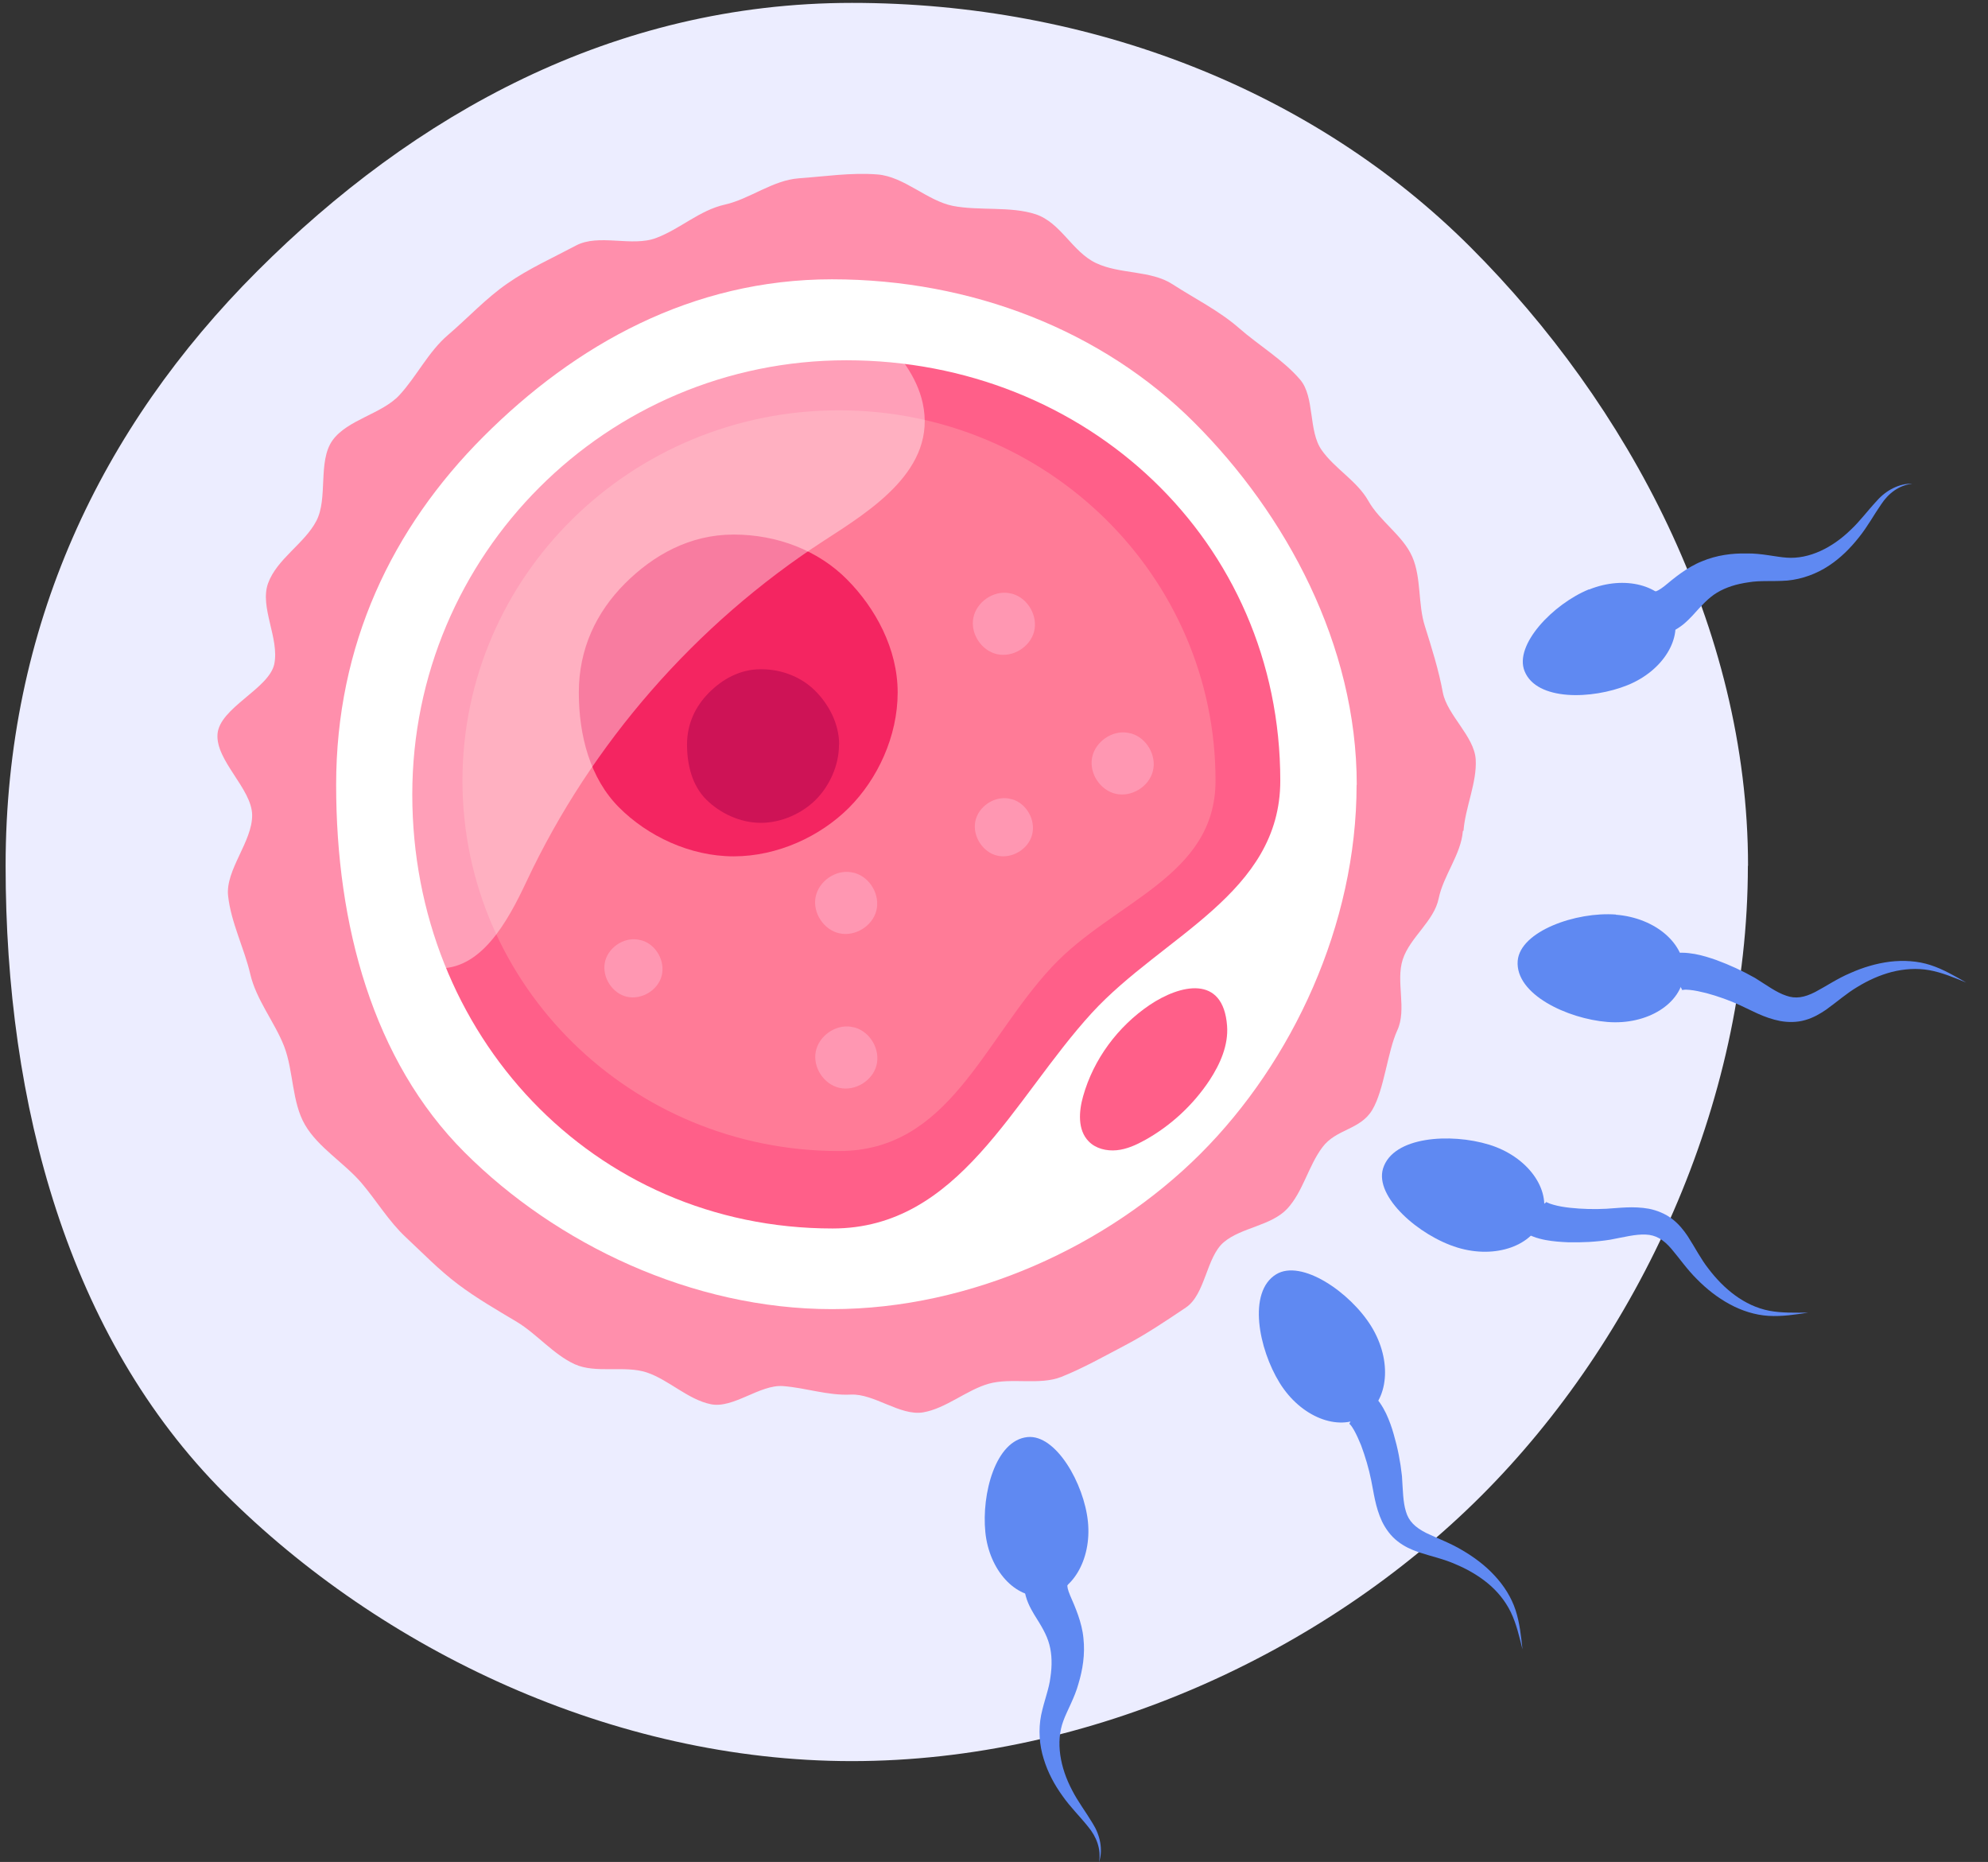 <?xml version="1.0" encoding="UTF-8"?>
<svg xmlns="http://www.w3.org/2000/svg" version="1.1" viewBox="0 0 1240.2 1161.3">
  <rect x="0" y="0" width="1240.2" height="1161.3" fill="#333333" stroke="none"/>
  <!-- Generator: Adobe Illustrator 29.5.1, SVG Export Plug-In . SVG Version: 2.1.0 Build 141)  -->
  <defs>
    <style>
      .st0 {
        fill: #ff7b97;
      }

      .st1 {
        fill: #f42561;
      }

      .st2 {
        fill: #ecedff;
      }

      .st3 {
        isolation: isolate;
      }

      .st4 {
        fill: #ce1356;
      }

      .st5 {
        fill: #fff;
      }

      .st6 {
        fill: #ff8fac;
      }

      .st7 {
        fill: #ff5f89;
      }

      .st8 {
        fill: #5f89f2;
      }

      .st9 {
        mix-blend-mode: screen;
        opacity: .4;
      }

      .st10 {
        fill: #ff97b2;
      }
    </style>
  </defs>
  <g class="st3">
    <g id="Layer_1">
      <g id="embryo_fertilization">
        <g>
          <path class="st2" d="M1090.4,540c0,149-68.5,295.1-166.2,392.8s-243.7,165.6-392.8,165.6-293.6-69.4-391.3-167C42.5,833.7,3.5,689.1,3.5,540S62.9,266.7,160.5,169.1,382.5,1.8,531.5,1.8s288.2,54.7,385.9,152.4,173.1,236.8,173.1,385.8h0Z"/>
          <g>
            <g>
              <path class="st6" d="M912.6,518.3c-1.1,14.5-12.2,27.8-15.1,42.1-2.9,14.2-17.9,24.2-22.4,38-4.5,13.8,2.7,31-3.4,44.2-6.1,13.2-8.2,37.2-15.6,49.6-7.5,12.6-22.5,11.8-31.1,23.3-8.8,11.7-12.1,27.7-21.9,38.3-10,10.8-28.8,11.7-39.7,21-10.9,9.3-11.4,32.5-23.6,40.7-11.9,8-24.8,16.7-37.8,23.5-12.8,6.7-26.4,14.4-40,19.8-13.4,5.3-31.1.3-45.1,4.2-13.9,3.9-26.8,15.5-41.1,17.9-14.3,2.3-30.5-11.8-45-11.1-14.5.7-27.8-4.2-42.3-5.3-14.5-1.1-31,14.2-45.1,11.3-14.2-2.9-26.2-15.2-39.9-19.8-13.8-4.6-31.9.9-45.1-5.2-13.2-6.1-23.6-18.9-35.9-26.3-12.5-7.5-25.4-14.9-36.9-23.6-11.7-8.8-22-19.5-32.5-29.3-10.7-10-18.3-22.9-27.6-33.8-10.8-12.6-26.9-22-35.2-36.2-8.3-14.2-7.1-33.4-13-48.9-5.9-15.2-17.5-29.1-21.2-45.3-3.7-15.9-12-32.1-13.8-48.6-1.8-16.2,15.2-33.9,15-50.5-.2-16.4-22.9-33.9-21.6-50.5,1.3-16.4,32.1-28.2,35.4-43.6,3.3-16-9.2-35.4-3.9-50.3,5.5-15.3,22.7-24.8,30.1-38.9,7.5-14.2.8-37.2,10.1-50.3,9.3-13,30.9-16.5,41.8-28.3,10.8-11.7,18-27,30.3-37.5,12.3-10.5,23.6-22.8,36.9-32,13.3-9.3,28.5-16.1,42.8-23.7,14.3-7.7,35,1,50.2-4.8,15.1-5.7,26.9-17.2,42.8-20.8,15.6-3.5,29.8-15.2,46.2-16.4,15.8-1.1,32.5-3.7,49-2.4,16.6,1.3,31,16.4,47,19.6,16.3,3.2,36,.1,51.6,5.2,15.8,5.2,22.8,23.3,37.6,30.4,15,7.2,34.2,4.4,47.9,13.3,13.9,9,28.9,16.4,41.3,27.2,12.4,10.9,27.5,19.7,38.3,32.3,9.2,10.8,5,32,13.4,43.9,8.2,11.7,22.1,19.2,29.2,31.8,7,12.5,21.5,21.5,27.3,34.7,5.8,13.2,3.5,29.6,7.9,43.3,4.3,13.7,8.6,27.3,11.2,41.4,2.7,14.1,19.6,27.3,20.5,41.7.9,14.3-6.5,30-7.6,44.5h0Z"/>
              <path class="st5" d="M846.3,489.5c0,87.3-40.1,172.8-97.3,230-57.2,57.2-142.8,97-230,97s-172-40.6-229.2-97.8c-57.2-57.2-80.1-141.9-80.1-229.2s34.8-160.1,92-217.3c57.2-57.2,130-98,217.3-98s168.8,32.1,226,89.3c57.2,57.2,101.4,138.7,101.4,226h0Z"/>
              <path class="st7" d="M798.7,486.9c0,70.5-73.4,96.7-117.6,144.9-49.5,54.1-82.7,134.4-161.7,134.4-149.6,0-262.2-121.1-262.2-270.7s121.2-270.8,270.8-270.8,270.7,112.6,270.7,262.2h0Z"/>
              <path class="st0" d="M758.3,486.9c0,60.1-63.8,75.1-102.1,116.2-43,46.1-64.2,114.8-132.8,114.8-129.7,0-234.9-103.4-234.9-231s105.2-231,234.9-231,234.9,103.4,234.9,231h0Z"/>
              <path class="st10" d="M631.7,370.4c9.6,2.8,15.9,13.8,13.4,23.5-2.5,9.7-13.3,16.3-23.1,14.1s-16.7-12.8-14.8-22.6c1.9-9.8,12.3-17.1,22.1-15.5l2.4.5h0Z"/>
              <path class="st10" d="M533.4,640.9c9.6,2.8,15.9,13.8,13.4,23.5-2.5,9.7-13.3,16.3-23.1,14.1s-16.7-12.8-14.8-22.6c1.9-9.8,12.3-17.1,22.1-15.5l2.4.5h0Z"/>
              <path class="st10" d="M533.3,544.5c9.6,2.8,15.9,13.8,13.4,23.5-2.5,9.7-13.3,16.3-23.1,14.1s-16.7-12.8-14.8-22.6c1.9-9.8,12.3-17.1,22.1-15.5l2.4.5h0Z"/>
              <path class="st10" d="M705.8,457.5c9.6,2.8,15.9,13.8,13.4,23.5-2.5,9.7-13.3,16.3-23.1,14.1s-16.7-12.8-14.8-22.6c1.9-9.8,12.3-17.1,22.1-15.5l2.4.5h0Z"/>
              <path class="st10" d="M631.4,498.5c9,2.6,14.8,12.9,12.5,22s-12.5,15.2-21.6,13.2c-9.1-2-15.6-12-13.9-21.2s11.5-16,20.7-14.5l2.2.5h0Z"/>
              <path class="st10" d="M400.3,586.5c9,2.6,14.8,12.9,12.5,22s-12.5,15.2-21.6,13.2c-9.1-2-15.6-12-13.9-21.2s11.5-16,20.7-14.5l2.2.5h0Z"/>
              <path class="st7" d="M675.7,683.7c-2.7,9.5-3.5,21,3.4,28.1,4.4,4.6,11.2,6.2,17.5,5.6s12.2-3.3,17.8-6.4c16.1-9,30-21.9,40.2-37.3,6.6-10.1,11.8-21.8,10.9-33.9-2.4-32.2-29.4-25.7-48.3-13-19.8,13.4-35,33.8-41.5,56.9h0Z"/>
              <path class="st1" d="M560,431.9c0,27.3-12.5,54-30.4,71.9s-44.6,30.3-71.9,30.3-53.8-12.7-71.6-30.6-25-44.3-25-71.6,10.9-50,28.7-67.9c17.9-17.9,40.6-30.6,67.9-30.6s52.8,10,70.6,27.9,31.7,43.3,31.7,70.6h0Z"/>
              <path class="st4" d="M523.4,464.5c0,13-6,25.8-14.5,34.3s-21.3,14.4-34.3,14.4-25.6-6.1-34.1-14.6c-8.5-8.5-11.9-21.2-11.9-34.2s5.2-23.8,13.7-32.4c8.5-8.5,19.4-14.6,32.4-14.6s25.1,4.8,33.7,13.3,15.1,20.7,15.1,33.7h0Z"/>
              <g class="st9">
                <path class="st5" d="M279,320.9c-45.7,63.7-46.1,129.4-48.3,207.8-.5,15.9-.1,32.3,6.1,47,6.2,14.7,19.5,27.3,35.5,28.2,27.7,1.6,44.4-29.1,56.2-54.2,40.5-86.2,105.6-160.6,185.4-212.4,29.5-19.1,70.8-44.5,61.7-86-7-31.9-44.6-62.5-76.8-65.3-71.6-6-181.4,81.4-219.7,134.9h0Z"/>
              </g>
            </g>
            <g>
              <path class="st8" d="M855.5,827.3c13.1,21.3,10.9,46.4-4.9,56.1s-39.2.3-52.3-20.9-20.1-56.7-2.2-67.7c15.8-9.7,46.3,11.2,59.4,32.5h0Z"/>
              <path class="st8" d="M851.9,866.9c4.6,2.4,6.9,5.3,8.7,7.7,1.8,2.5,3,4.8,4.1,7,2.1,4.5,3.6,8.8,4.8,13.1,2.5,8.6,4.1,16.8,5.1,25.9.6,8.7.6,16.2,2.5,22.2,1.7,5.9,5.7,9.8,12.6,13.3,6.6,3.2,15.1,6.3,22.4,10.7,7.4,4.3,14.4,9.5,20.2,15.8,5.9,6.3,10.6,13.7,13.2,21.7,2.6,8,3.4,16.3,4.3,24.4-2-7.9-3.8-16-7.3-23.2-3.5-7.2-8.6-13.3-14.6-18.2-6-4.9-12.9-8.8-20.1-11.8-7.2-3.2-14.6-4.7-23.1-7.5-4.2-1.5-8.6-3.4-12.8-6.7-4.2-3.2-7.5-7.8-9.7-12.3-4.3-9.2-5.2-18.3-6.8-25.8-1.4-7.1-3.7-14.8-6.3-21.8-1.4-3.4-2.9-6.8-4.5-9.6-.8-1.4-1.6-2.6-2.4-3.4-.7-.8-1.3-.9-.4-.4l9.9-21.3h0Z"/>
            </g>
            <g>
              <path class="st8" d="M1008,570.5c24.9,1.9,43.9,18.5,42.5,37s-22.8,31.9-47.7,29.9-57.6-17.2-56-38.1c1.5-18.5,36.4-30.8,61.3-28.9Z"/>
              <path class="st8" d="M1037.9,596.7c4.6-2.3,8.3-2.5,11.3-2.5,3,0,5.6.4,8.1.8,4.9.9,9.2,2.3,13.5,3.8,8.4,3.1,16,6.6,24,11.1,7.4,4.6,13.4,9.1,19.5,11.1,5.8,2.1,11.3,1.2,18.1-2.3,6.5-3.4,14-8.5,21.9-11.8,7.8-3.5,16.1-6,24.7-7.1,8.5-1,17.3-.5,25.3,2.1,8,2.6,15.1,6.8,22.3,10.9-7.6-3.1-15.2-6.3-23-7.7-7.8-1.4-15.8-.8-23.4,1.1-7.6,2-14.7,5.2-21.4,9.3-6.8,4-12.3,9-19.7,14.3-3.7,2.5-7.9,5-12.9,6.4-5,1.5-10.7,1.5-15.6.6-10-1.9-17.9-6.6-24.8-9.7-6.6-3.1-14.2-5.8-21.3-7.7-3.6-.9-7.2-1.7-10.4-2-1.6-.2-3.1-.2-4.1,0-1.1,0-1.5.5-.5.1l-11.4-20.6h0Z"/>
            </g>
            <g>
              <path class="st8" d="M909.2,778.1c23.9,7.3,47.6-1.2,53.1-18.9,5.4-17.7-9.5-38-33.4-45.3-23.9-7.3-59.9-5.2-66.1,14.9-5.4,17.7,22.5,42,46.4,49.3h0Z"/>
              <path class="st8" d="M946.7,764.7c3.5,3.8,6.8,5.4,9.6,6.5,2.8,1.1,5.4,1.7,7.9,2.2,4.9.9,9.4,1.2,13.9,1.4,9,.2,17.4-.2,26.4-1.6,8.6-1.6,15.8-3.5,22.1-3.2,6.2.2,11,3,16,8.8,4.8,5.6,9.9,13,16,19,6,6.1,12.8,11.5,20.4,15.6,7.5,4.1,15.9,6.8,24.3,7.3,8.5.5,16.6-.8,24.7-2-8.2,0-16.5.3-24.3-1.2-7.8-1.5-15-5-21.3-9.6-6.3-4.6-11.8-10.3-16.5-16.5-4.9-6.2-8.2-12.9-13.1-20.5-2.5-3.7-5.5-7.5-9.7-10.7-4.2-3.2-9.4-5.3-14.4-6.3-10-1.8-19.1-.4-26.6,0-7.2.4-15.3.2-22.6-.6-3.7-.4-7.3-1-10.4-1.9-1.5-.4-2.9-.9-3.9-1.4-1-.4-1.2-1.1-.5-.3l-18.1,15h0Z"/>
            </g>
            <g>
              <path class="st8" d="M678.7,949.1c2.4,23.8-10,44.6-27.6,46.4s-34-16.1-36.4-39.9c-2.4-23.8,6.3-57.3,26.3-59.3,17.7-1.8,35.3,29,37.7,52.8h0Z"/>
              <path class="st8" d="M668.1,985.1c-1.4,1.9-1.8,2.5-2.1,3.2-.4.8.1,3.3,1.6,6.8,3,6.9,7.4,16.7,8.3,26.7,1.1,10-.5,19.7-3.1,28.3-2.3,8.6-7.2,17-9.4,23.1-5,13.3-2,29.3,5.4,43.3,3.6,7.1,8.6,13.6,12.9,20.8,4.5,7.1,6.6,16.3,3.9,24.2,1.5-8.3-1.7-16.1-6.8-22.2-5-6.3-11-12.1-15.9-19.1-5-6.9-9.2-14.6-11.8-23.2-2.7-8.5-3.4-18.1-1.6-27.3,2.1-9.8,4.9-16.1,5.8-23.6,1.1-7.3,1-14.3-.7-20.5-1.7-6.3-4.9-11.4-9.6-18.9-2.2-3.8-5.2-8.9-6.1-16.4-.9-7.6,1.6-15,4.5-20.1l24.8,15.2h0Z"/>
            </g>
            <g>
              <path class="st8" d="M991.3,367.7c22.2-9,45.6-2.9,52.2,13.5,6.7,16.5-5.9,37.1-28.1,46.1-22.2,9-56.8,10-64.3-8.7-6.7-16.5,18-42,40.1-51h0Z"/>
              <path class="st8" d="M1028.8,367.8c2.2.8,2.9,1.1,3.6,1.1.8.1,3.1-1.1,6-3.4,5.8-4.8,14-11.7,23.3-15.4,9.3-3.9,19-5.1,28-4.9,8.9-.2,18.4,2.2,24.8,2.6,14.2,1.1,28.7-6.3,40-17.3,5.8-5.4,10.6-12,16.4-18.2,5.5-6.3,13.8-10.9,22.1-10.6-8.4.9-15,6.1-19.4,12.8-4.6,6.6-8.5,13.9-13.9,20.6-5.3,6.7-11.4,12.9-18.9,17.8-7.4,4.9-16.4,8.3-25.8,9.2-10,.7-16.8-.2-24.3,1.1-7.3,1-14,3.1-19.5,6.4-5.6,3.4-9.5,7.9-15.5,14.5-3.1,3.2-7.1,7.5-14.1,10.4-7,3-14.9,2.6-20.5,1.3l7.6-28.1h0Z"/>
            </g>
          </g>
        </g>
      </g>
    </g>
  </g>
</svg>